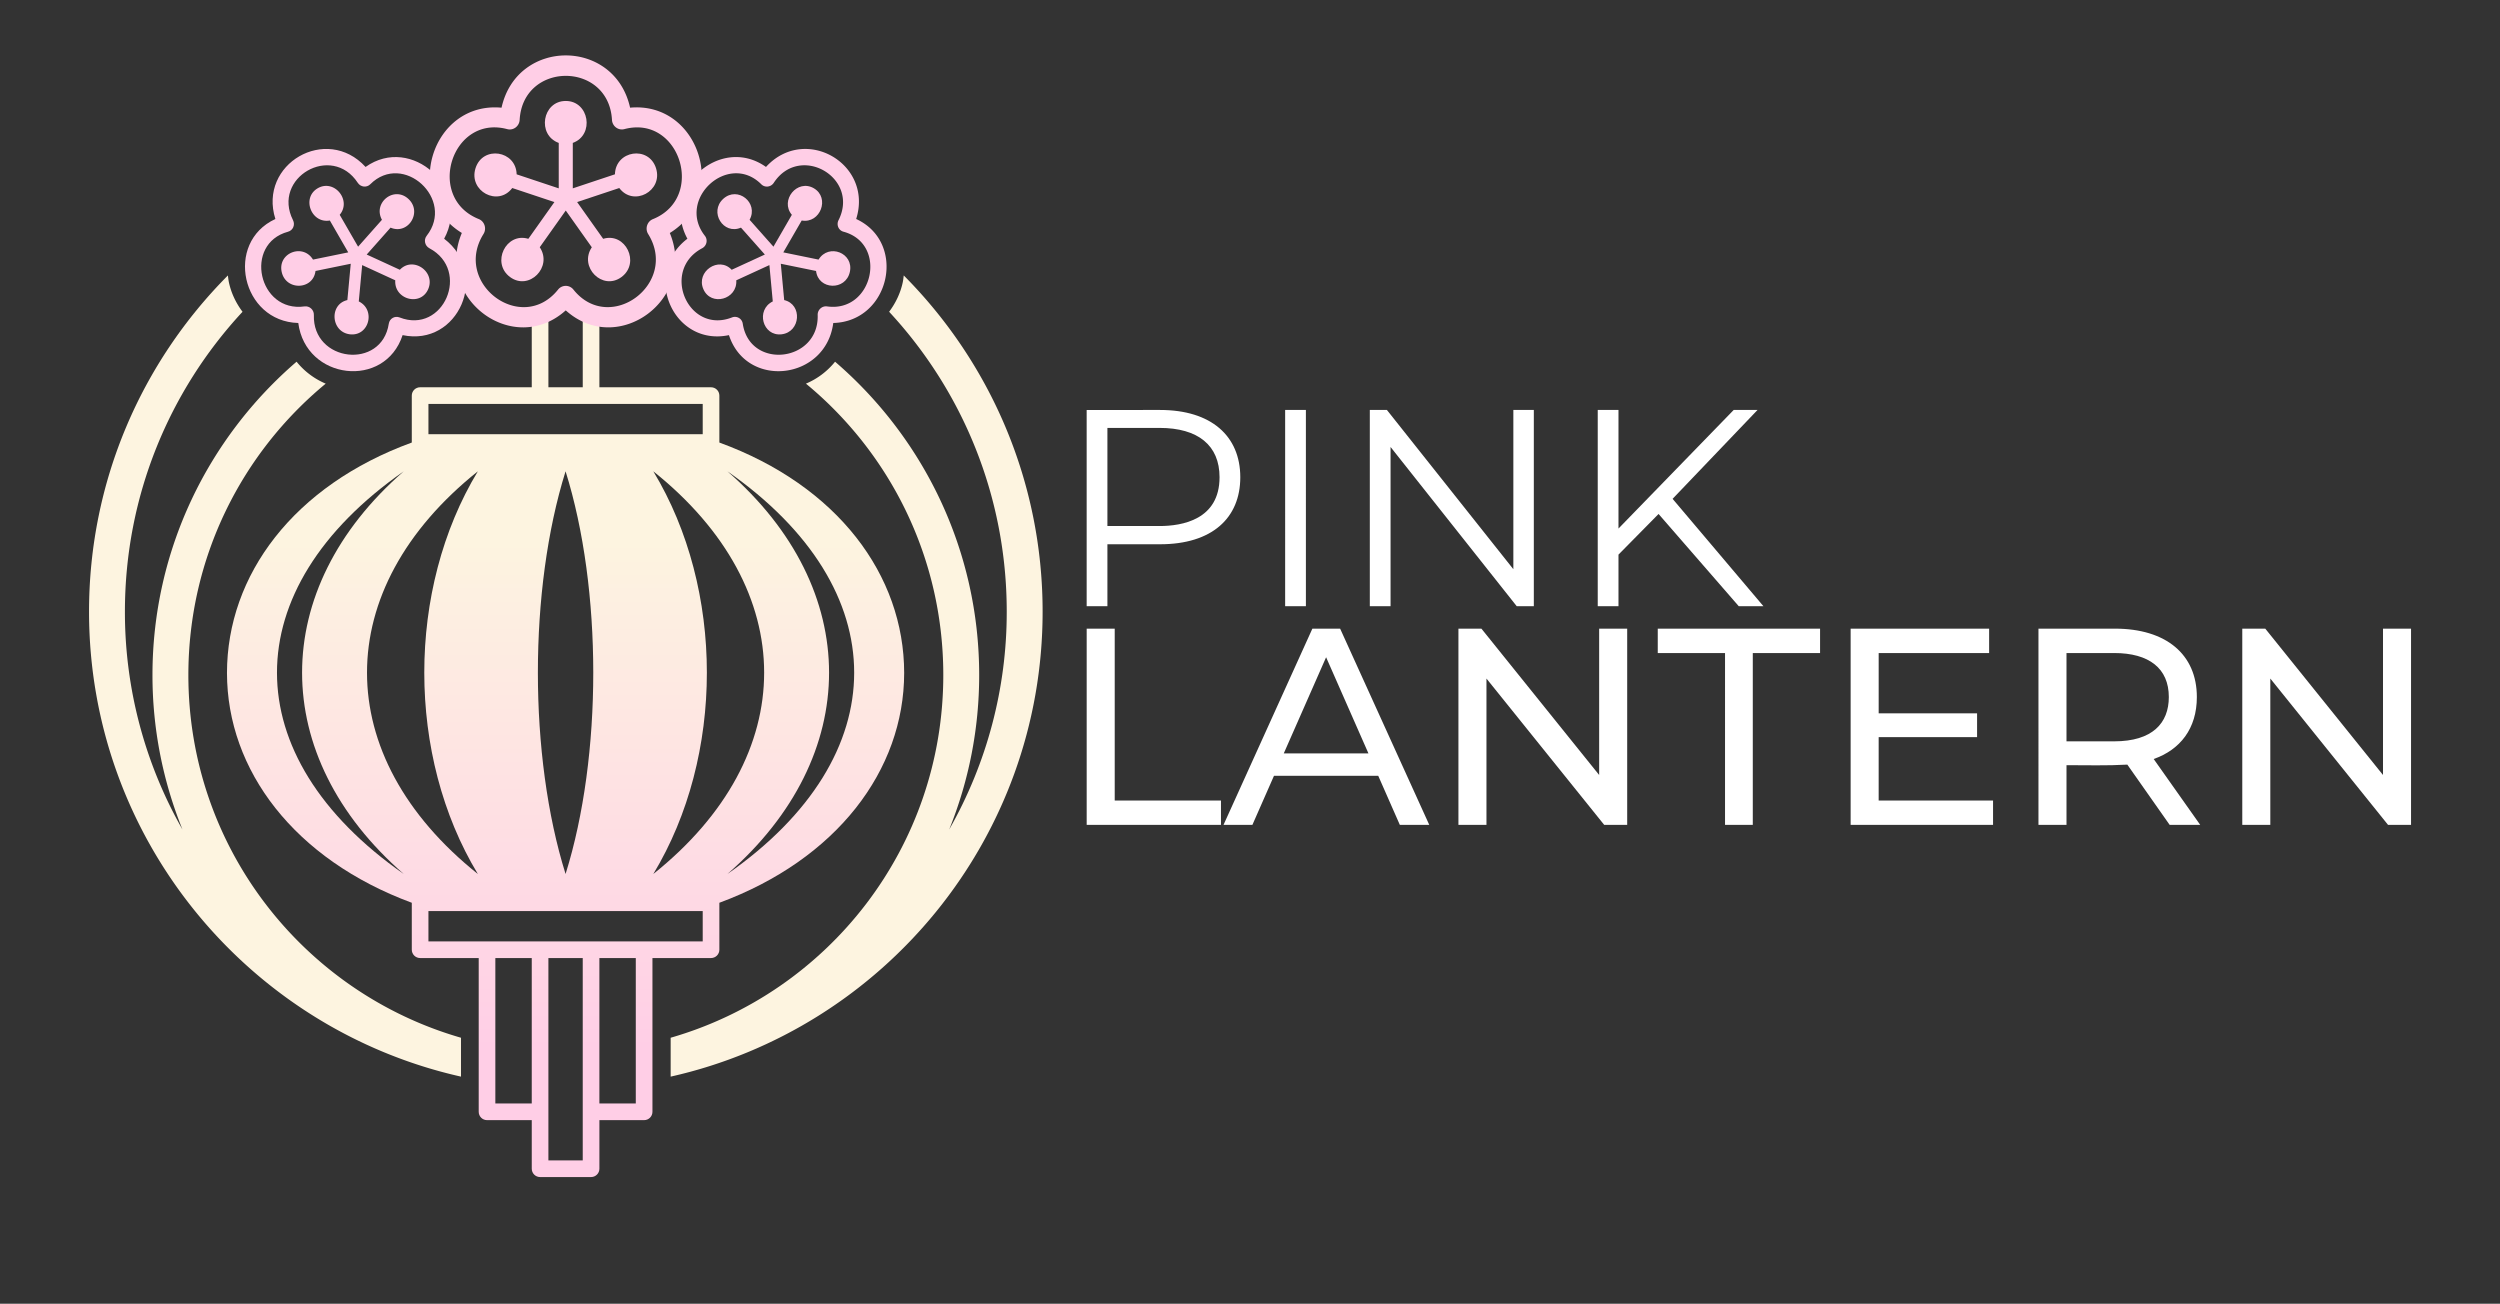 <?xml version="1.0" encoding="UTF-8"?>
<svg viewBox="0 0 393.24 205.07" xml:space="preserve" xmlns="http://www.w3.org/2000/svg">
  <rect x="0" y="0" width="393.24" height="205.07" fill="#333333" stroke="none"/>
  <defs>
    <linearGradient id="grad"  x1="105" x2="105" y1="101.608" y2="187.573" gradientUnits="userSpaceOnUse">
      <stop id="s0" offset="0" style="stop-color:#fdf4e0"/>
      <stop id="s1" offset="1" style="stop-color:#ffcee6"/>
    </linearGradient>
  </defs>
  <g class="text" fill="#fff">
    <path class="text_pink" d="M182.481 64.486c8.034 0 12.612 4.094 12.612 10.584 0 6.433-4.47 10.54-12.612 10.54h-8.29v9.745h-3.263V64.487zm-.088 18.257c3.568 0 9.437-1.013 9.437-7.673 0-5.017-3.382-7.761-9.437-7.761h-8.202v15.434zm23.02 12.611h-3.264V64.486h3.263zm32.631-5.82V64.485h3.22v30.868h-2.69l-19.845-25.047v25.047h-3.263V64.486h2.69zm39.335 5.82h-3.88l-12.612-14.508-6.306 6.394v8.114h-3.263V64.486h3.263v18.653l18.123-18.653h3.749l-13.361 13.979z"/>
    <path class="text_lantern" d="M192.054 129.752h-21.123V98.884h4.41v27.032h16.713zm32.765 0h-4.63l-3.396-7.717H200.39l-3.395 7.717h-4.542l13.978-30.868h4.366zm-16.228-26.37-6.659 15.125h13.318zm42.95 18.52V98.883h4.41v30.868h-3.615l-18.521-23.018v23.018h-4.41V98.883h3.616zm24.166 7.85h-4.366V102.72h-10.583v-3.837h25.532v3.837h-10.583zm19.8-13.803v9.966h17.992v3.836h-22.401V98.883h21.784v3.837h-17.374v9.48h15.478v3.749zm50.58 13.803h-4.807l-6.66-9.481c-3.184.183-6.38.088-9.568.088v9.393h-4.41V98.884h12.038c8.022 0 12.876 4.04 12.876 10.76 0 4.977-2.636 8.285-6.79 9.745zm-13.54-13.142c6.003 0 8.6-2.844 8.6-6.967 0-4.502-3.095-6.923-8.6-6.923h-7.496v13.89zm42.29 5.292V98.883h4.41v30.868h-3.616l-18.52-23.019v23.02h-4.41V98.882h3.616z"/>
  </g>
  <g class="lantern" fill="url(#grad)">
    <path transform="matrix(.99 0 0 .99 -25.769 215.07)" d="M169.62-173.48c-.045.392-.09.785-.174 1.169-.36 1.64-1.107 3.22-2.149 4.604 11.594 12.496 18.687 29.228 18.687 47.642a69.77 69.77 0 0 1-9.145 34.622 65.369 65.369 0 0 0 4.767-24.541c0-19.901-8.89-37.737-22.897-49.788a11.868 11.868 0 0 1-4.629 3.486c13.333 10.995 21.825 27.645 21.825 46.3 0 27.374-18.284 50.415-43.318 57.625v6.179c33.801-7.602 59.098-37.804 59.098-73.884 0-20.832-8.433-39.712-22.065-53.414zm-107.38.002c-13.631 13.702-22.064 32.581-22.064 53.412 0 36.08 25.298 66.281 59.098 73.884v-6.179c-25.033-7.21-43.316-30.25-43.316-57.625 0-18.657 8.49-35.306 21.823-46.3a11.869 11.869 0 0 1-4.63-3.487c-14.006 12.05-22.896 29.886-22.896 49.787a65.373 65.373 0 0 0 4.767 24.54 69.767 69.767 0 0 1-9.145-34.62c0-18.413 7.094-35.144 18.687-47.64-1.042-1.384-1.79-2.963-2.15-4.605-.085-.383-.13-.775-.174-1.167z"/>
    <path transform="translate(-8.477 -9.076) scale(.928)" d="M99.267 63.737v11.686H80.345c-.78 0-1.412.63-1.412 1.41v7.957c-20.03 7.313-31.31 22.458-31.325 39.052.012 16.515 11.44 31.603 31.325 38.957v7.955c0 .78.632 1.413 1.412 1.412h9.93v26.066c.001.778.632 1.41 1.41 1.41h7.582v8.238c.001.78.633 1.411 1.413 1.41h8.64c.78 0 1.412-.63 1.412-1.41v-8.238h7.582c.779 0 1.41-.632 1.41-1.41v-26.065h9.931c.78 0 1.413-.633 1.412-1.413V162.8c19.883-7.354 31.312-22.442 31.325-38.957-.015-16.594-11.296-31.739-31.325-39.052v-7.957c0-.78-.632-1.41-1.412-1.41h-18.923V63.737h-2.822v11.686h-5.82V63.737zM81.755 78.245h46.49v5.135h-46.49zm-4.184 11.421c-22.975 20.005-22.977 48.25 0 68.258-28.65-20.007-28.65-48.251 0-68.258zm12.56 0c-12.106 20.005-12.108 48.25 0 68.258-25.05-20.007-25.05-48.251 0-68.258zm14.868 0c6.253 19.988 6.264 48.232 0 68.258-6.252-19.989-6.263-48.233 0-68.258zm14.87 0c25.05 20.007 25.05 48.251 0 68.258 12.105-20.006 12.106-48.25 0-68.258zm12.56 0c28.65 20.007 28.65 48.251 0 68.258 22.974-20.006 22.976-48.25 0-68.258zM81.754 164.21h46.49v5.135c-15.496 0-30.993.002-46.49 0zm11.342 7.957h6.17v24.653h-6.17zm8.993 0h5.82v34.301h-5.82zm8.642 0h6.17v24.653h-6.17z"/>
  </g>
  <g class="flowers" fill="#ffcee6">
    <path d="M128.003 29.608c-2.591-1.495-5.368 1.9-3.449 4.182l-2.894 5.013-3.75-4.229c1.458-2.678-1.888-5.362-4.149-3.296-2.26 2.065.015 5.719 2.791 4.528l3.755 4.233-5.215 2.396c-2.035-2.176-5.653.272-4.458 3.043 1.195 2.774 5.383 1.632 5.18-1.386l5.208-2.394.532 5.714c-2.715 1.333-1.609 5.524 1.389 5.173 2.998-.352 3.309-4.71.406-5.383l-.532-5.714 5.544 1.135c.356 3 4.658 3.142 5.316.154.658-2.99-3.332-4.545-4.922-1.944l-5.544-1.135 2.894-5.013c2.936.522 4.488-3.581 1.898-5.077z"/>
    <path d="M120.486 26.26c-7.242-5.136-16.634 3.44-12.36 11.291-7.212 5.497-2.25 17.017 6.534 15.163 2.784 8.526 15.24 7.08 16.41-1.908 8.923-.241 11.65-12.645 3.603-16.359 2.734-8.673-8.042-14.896-14.186-8.188zm11.41 8.377c-.367.73.008 1.603.779 1.81 7.047 1.904 4.657 12.77-2.585 11.75-.79-.11-1.5.538-1.473 1.347.24 7.424-10.675 8.689-11.786 1.365a1.244 1.244 0 0 0-1.693-.978c-6.905 2.702-11.255-7.394-4.69-10.883.717-.381.925-1.324.43-1.953-4.528-5.76 3.702-13.28 8.873-8.106.564.564 1.51.453 1.958-.23 4.105-6.262 13.555-.812 10.188 5.878zM49.985 29.608c2.591-1.495 5.368 1.9 3.449 4.182l2.894 5.013 3.75-4.229c-1.458-2.678 1.888-5.362 4.149-3.296 2.26 2.065-.015 5.719-2.791 4.528l-3.755 4.233 5.215 2.396c2.035-2.176 5.653.272 4.458 3.043-1.195 2.774-5.383 1.632-5.18-1.386l-5.208-2.394-.532 5.714c2.715 1.333 1.609 5.524-1.389 5.173-2.998-.352-3.309-4.71-.406-5.383l.532-5.714-5.544 1.135c-.356 3-4.658 3.142-5.316.154-.658-2.99 3.332-4.545 4.922-1.944l5.544-1.135-2.894-5.013c-2.936.522-4.488-3.581-1.897-5.077z"/>
    <path d="M57.502 26.26c7.242-5.136 16.634 3.44 12.36 11.291 7.212 5.497 2.25 17.017-6.534 15.163-2.784 8.526-15.24 7.08-16.41-1.908-8.923-.241-11.65-12.645-3.603-16.359-2.734-8.673 8.042-14.896 14.186-8.188zm-11.41 8.377c.367.73-.008 1.603-.779 1.81-7.047 1.904-4.657 12.77 2.585 11.75.79-.11 1.5.538 1.473 1.347-.24 7.424 10.675 8.689 11.786 1.365.122-.801.939-1.273 1.693-.978 6.905 2.702 11.255-7.394 4.69-10.883-.717-.381-.925-1.324-.43-1.953 4.528-5.76-3.702-13.28-8.872-8.106-.565.564-1.51.453-1.959-.23-4.105-6.262-13.555-.812-10.188 5.878zM88.993 15.881c-3.694 0-4.567 5.345-1.106 6.6v7.146l-6.62-2.206c-.094-3.763-5.328-4.568-6.47-.963-1.141 3.602 3.546 6.105 5.779 3.117l6.628 2.209-4.097 5.78c-3.519-1.07-5.876 3.78-2.888 6.006 2.99 2.227 6.763-1.578 4.682-4.68l4.091-5.774 4.097 5.78c-2.081 3.102 1.689 6.9 4.677 4.674 2.988-2.226.63-7.077-2.889-6.006l-4.096-5.78 6.628-2.209c2.233 2.987 6.92.484 5.78-3.118-1.142-3.602-6.369-2.802-6.463.961l-6.628 2.208V22.48c3.46-1.254 2.588-6.599-1.106-6.599z"/>
    <path d="M78.89 16.94c-10.914-1.02-15.662 13.947-6.245 19.703-4.319 10.329 8.098 19.582 16.345 12.178 8.24 7.397 20.664-1.838 16.368-12.17 9.39-5.765 4.65-20.71-6.247-19.714-2.43-10.96-17.793-10.962-20.222.003zm17.37 1.914c.057 1.007.998 1.709 1.95 1.456 8.709-2.316 12.861 10.776 4.49 14.158-.913.368-1.271 1.5-.744 2.348 4.84 7.789-6.05 15.879-11.76 8.735a1.536 1.536 0 0 0-2.413 0c-5.715 7.15-16.598-.958-11.731-8.741.53-.85.17-1.986-.746-2.354-8.399-3.363-4.24-16.484 4.481-14.143.953.255 1.894-.447 1.952-1.455.524-9.229 13.992-9.235 14.522-.004z"/>
  </g>
</svg>
